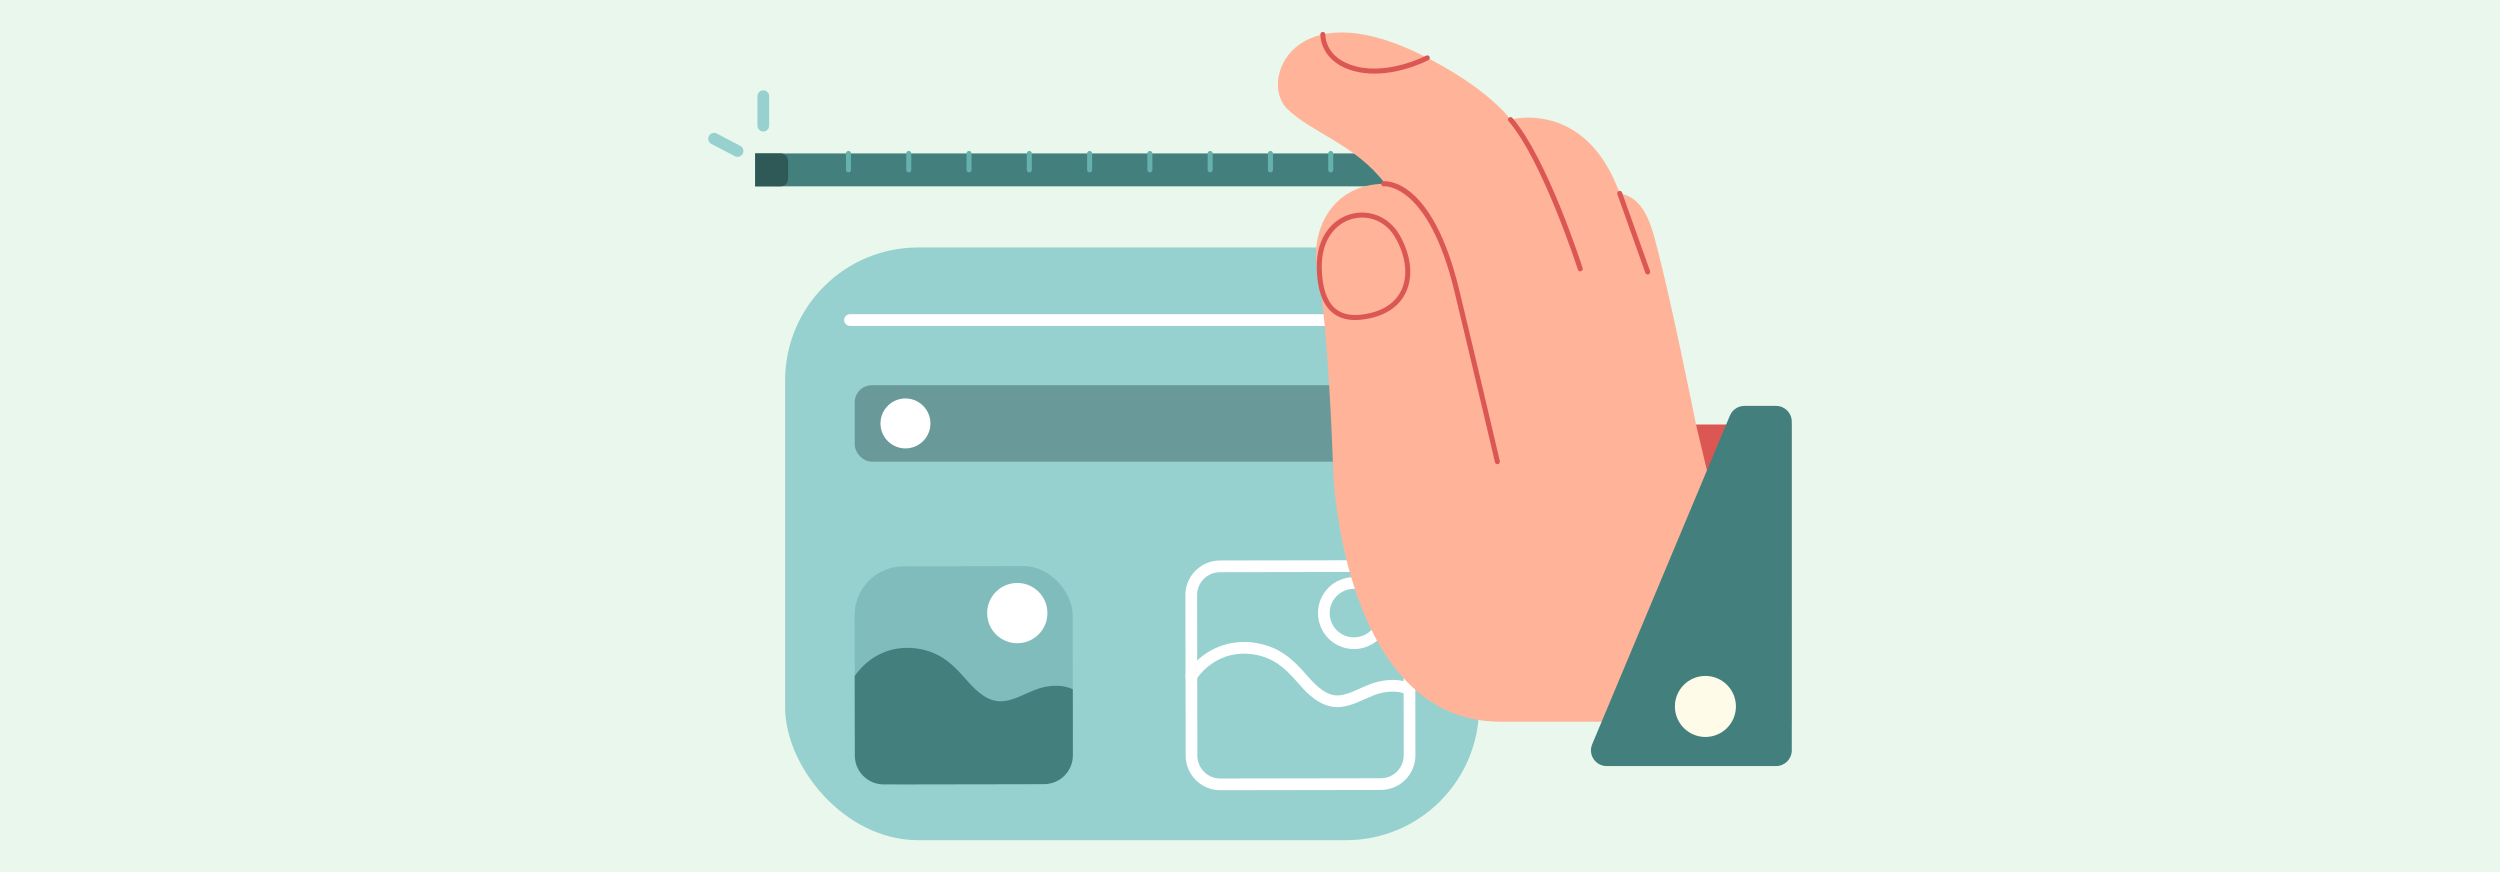 <?xml version="1.0" encoding="UTF-8"?><svg id="a" xmlns="http://www.w3.org/2000/svg" viewBox="0 0 860 300"><defs><style>.b{fill:#699999;}.c{fill:#eaf7ec;}.d{fill:#fff;}.e{fill:#fffbe9;}.f{fill:#ffb399;}.g{fill:#96d1cf;}.h{fill:#65b1ae;}.i{fill:#2f5957;}.j{fill:#db5753;}.k{fill:#43807d;}.l{fill:#81bcbc;}</style></defs><rect class="c" width="860" height="300"/><g><g><rect class="g" x="270.077" y="85.132" width="238.708" height="203.89" rx="45.731" ry="45.731" transform="translate(778.862 374.155) rotate(180)"/><path class="d" d="M419.791,271.837c-3.177,0-6.166-1.235-8.416-3.478-2.256-2.248-3.501-5.241-3.506-8.425l-.091-55.185c-.005-3.185,1.23-6.181,3.478-8.437,2.248-2.256,5.241-3.501,8.425-3.506l55.185-.091c6.576-.009,11.932,5.329,11.943,11.904l.091,55.185c.005,3.185-1.23,6.181-3.478,8.437-2.248,2.256-5.241,3.501-8.426,3.506l-55.185,.091h-.02Zm55.095-75.1c-.013,0-55.198,.091-55.198,.091-2.11,.004-4.093,.829-5.583,2.323-1.49,1.495-2.308,3.48-2.305,5.59l.091,55.185c.003,2.11,.829,4.093,2.323,5.583,1.491,1.486,3.472,2.305,5.577,2.305,.013,0,55.198-.091,55.198-.091,2.11-.004,4.093-.829,5.583-2.323,1.49-1.495,2.308-3.48,2.305-5.59l-.091-55.185c-.007-4.352-3.55-7.888-7.901-7.888Z"/><g><rect class="l" x="294.018" y="194.787" width="75.009" height="75.009" rx="16.824" ry="16.824" transform="translate(-.383 .547) rotate(-.095)"/><path class="k" d="M369.073,259.822l-.037-22.74c-3.104-1.438-6.689-1.426-10.033-.689-4.726,1.041-8.889,4.243-13.694,4.788-5.295,.6-9.349-3.333-12.58-6.996-3.389-3.843-6.629-7.439-11.443-9.477-4.008-1.697-8.477-2.264-12.776-1.56-5.96,.976-11.176,4.541-14.491,9.441l.045,27.357c.009,5.474,4.454,9.905,9.929,9.896l55.185-.091c5.474-.009,9.905-4.454,9.896-9.929Z"/><path class="d" d="M345.13,220.084c5.07,2.66,11.336,.706,13.996-4.364,2.66-5.07,.706-11.336-4.364-13.996-5.07-2.66-11.336-.706-13.996,4.364-2.66,5.07-.706,11.336,4.364,13.996Z"/></g><g><path class="d" d="M460.075,243.251c-6.217,.001-10.774-5.168-13.039-7.736-3.057-3.466-6.218-7.05-10.719-8.955-3.72-1.575-7.754-2.068-11.666-1.427-5.248,.86-10.041,3.988-13.151,8.583-.623,.92-1.873,1.161-2.793,.538-.92-.623-1.161-1.873-.538-2.793,3.727-5.507,9.497-9.261,15.832-10.298,4.663-.764,9.465-.178,13.885,1.693,5.344,2.263,8.813,6.195,12.167,9.999,3.147,3.568,6.639,6.805,10.845,6.327,2.329-.264,4.57-1.273,6.942-2.342,2.072-.933,4.214-1.898,6.546-2.412,4.222-.931,8.134-.644,11.311,.829,1.008,.467,1.446,1.663,.979,2.671-.467,1.008-1.663,1.446-2.671,.979-2.996-1.389-6.414-1.065-8.754-.55-1.925,.424-3.788,1.263-5.76,2.151-2.55,1.149-5.188,2.336-8.141,2.671-.432,.049-.858,.072-1.276,.072Z"/><path class="d" d="M465.741,223.28c-1.936,0-3.899-.455-5.73-1.415-6.044-3.171-8.381-10.668-5.21-16.711,3.171-6.044,10.668-8.381,16.711-5.21,6.044,3.171,8.381,10.668,5.21,16.711-2.211,4.214-6.524,6.626-10.982,6.626Zm-3.861-4.978c4.08,2.14,9.14,.562,11.28-3.517,2.14-4.08,.563-9.14-3.517-11.28-4.08-2.14-9.14-.562-11.28,3.517-2.14,4.08-.562,9.14,3.517,11.28h0Z"/></g><rect class="b" x="294.019" y="132.514" width="190.87" height="26.299" rx="5.899" ry="5.899"/><path class="d" d="M486.468,112.112h-194.074c-1.111,0-2.011-.9-2.011-2.011s.9-2.011,2.011-2.011h194.074c1.111,0,2.011,.9,2.011,2.011s-.9,2.011-2.011,2.011Z"/><rect class="k" x="259.774" y="52.779" width="260.814" height="11.321"/><path class="f" d="M442.695,37.332c-9.489-9.538,2.065-40.083,45.655-18.759,23.625,11.557,31.265,22.562,31.265,22.562,0,0,25.78-7.157,37.557,25.369,3.18,.779,8.231,2.057,11.646,14.109,5.276,18.621,14.614,65.443,14.614,65.443h32.943v102.21h-100.238c-46.753,0-56.76-64.234-57.584-88.031-.824-23.797-2.8-55.319-5.237-66.681-2.952-13.767,4.639-30.336,23.198-30.336-10.29-13.629-25.656-17.681-33.819-25.887Z"/><path class="j" d="M515.102,159.675c-.392,0-.746-.269-.839-.667-.063-.272-6.414-27.557-13.941-58.784-8.967-37.207-24.102-36.162-24.254-36.149-.473,.046-.895-.296-.945-.768-.05-.471,.287-.894,.758-.947,.679-.076,16.745-1.422,26.116,37.459,7.528,31.234,13.88,58.525,13.944,58.797,.108,.464-.181,.927-.644,1.035-.066,.015-.132,.023-.196,.023Z"/><path class="j" d="M566.807,94.416c-.354,0-.686-.22-.812-.573l-9.636-27.05c-.16-.448,.074-.942,.523-1.101,.449-.159,.941,.074,1.101,.523l9.636,27.05c.16,.449-.074,.942-.523,1.101-.096,.034-.193,.05-.289,.05Z"/><path class="j" d="M543.609,93.346c-.364,0-.703-.233-.821-.599-.119-.372-12.082-37.391-23.828-51.05-.31-.361-.269-.905,.092-1.216,.361-.311,.905-.27,1.216,.091,11.974,13.923,23.67,50.113,24.162,51.647,.145,.453-.104,.939-.557,1.084-.088,.028-.176,.042-.264,.042Z"/><path class="g" d="M262.579,45.238c-1.111,0-2.011-.9-2.011-2.011v-10.147c0-1.111,.901-2.011,2.011-2.011s2.011,.9,2.011,2.011v10.147c0,1.111-.9,2.011-2.011,2.011Z"/><path class="g" d="M253.715,53.961c-.314,0-.633-.074-.931-.23l-8.078-4.227c-.984-.515-1.365-1.73-.85-2.715,.515-.984,1.731-1.365,2.715-.85l8.078,4.227c.984,.515,1.365,1.73,.85,2.715-.359,.686-1.059,1.079-1.784,1.079Z"/><path class="j" d="M466.154,110.093c-3.265,0-5.968-.922-8.056-2.754-3.239-2.841-4.965-7.879-5.131-14.975-.264-11.272,5.805-17.041,11.572-18.682,6.518-1.854,13.268,.94,16.796,6.951,4.158,7.084,4.959,14.652,2.144,20.244-1.811,3.597-5.929,8.096-15.264,9.101-.71,.076-1.397,.114-2.061,.114Zm2.398-35.25c-1.172,0-2.361,.162-3.542,.498-5.147,1.464-10.561,6.694-10.32,16.983,.154,6.593,1.683,11.209,4.545,13.719,2.135,1.873,5.094,2.62,8.796,2.221,6.778-.73,11.587-3.552,13.908-8.163,2.551-5.067,1.769-12.018-2.091-18.596-2.483-4.23-6.758-6.663-11.295-6.663Z"/><path class="i" d="M262.313,52.779h8.782v11.321h-8.782c-1.401,0-2.539-1.138-2.539-2.539v-6.243c0-1.401,1.138-2.539,2.539-2.539Z" transform="translate(530.869 116.879) rotate(180)"/><path class="j" d="M609.542,146.056l-12.6,29.441c-1.329,3.105-5.848,2.719-6.63-.566l-6.88-28.874h26.11Z"/><path class="j" d="M472.8,25.329c-2.135,0-4.324-.218-6.493-.747-12.321-3.005-12.117-12.677-12.114-12.774,.017-.476,.417-.848,.892-.831,.476,.017,.848,.417,.831,.892-.01,.338-.115,8.375,10.8,11.037,11.332,2.764,23.756-3.702,23.88-3.768,.421-.223,.943-.062,1.165,.359,.222,.421,.061,.942-.359,1.165-.434,.23-8.96,4.665-18.601,4.665Z"/><path class="d" d="M320.069,145.663c0,4.745-3.847,8.592-8.593,8.592s-8.592-3.847-8.592-8.592,3.847-8.593,8.592-8.593,8.593,3.847,8.593,8.593Z"/><g><path class="h" d="M291.875,59.302c-.476,0-.862-.386-.862-.862v-5.66c0-.476,.386-.862,.862-.862s.862,.386,.862,.862v5.66c0,.476-.386,.862-.862,.862Z"/><path class="h" d="M312.611,59.302c-.476,0-.862-.386-.862-.862v-5.66c0-.476,.386-.862,.862-.862s.862,.386,.862,.862v5.66c0,.476-.386,.862-.862,.862Z"/><path class="h" d="M333.348,59.302c-.476,0-.862-.386-.862-.862v-5.66c0-.476,.386-.862,.862-.862s.862,.386,.862,.862v5.66c0,.476-.386,.862-.862,.862Z"/><path class="h" d="M354.084,59.302c-.476,0-.862-.386-.862-.862v-5.66c0-.476,.386-.862,.862-.862s.862,.386,.862,.862v5.66c0,.476-.386,.862-.862,.862Z"/><path class="h" d="M374.821,59.302c-.476,0-.862-.386-.862-.862v-5.66c0-.476,.386-.862,.862-.862s.862,.386,.862,.862v5.66c0,.476-.386,.862-.862,.862Z"/><path class="h" d="M395.557,59.302c-.476,0-.862-.386-.862-.862v-5.66c0-.476,.386-.862,.862-.862s.862,.386,.862,.862v5.66c0,.476-.386,.862-.862,.862Z"/><path class="h" d="M416.294,59.302c-.476,0-.862-.386-.862-.862v-5.66c0-.476,.386-.862,.862-.862s.862,.386,.862,.862v5.66c0,.476-.386,.862-.862,.862Z"/><path class="h" d="M437.031,59.302c-.476,0-.862-.386-.862-.862v-5.66c0-.476,.386-.862,.862-.862s.862,.386,.862,.862v5.66c0,.476-.386,.862-.862,.862Z"/><path class="h" d="M457.767,59.302c-.476,0-.862-.386-.862-.862v-5.66c0-.476,.386-.862,.862-.862s.862,.386,.862,.862v5.66c0,.476-.386,.862-.862,.862Z"/></g></g><path class="k" d="M595.097,142.946l-47.388,113.089c-1.492,3.561,1.123,7.493,4.985,7.493h58.275c2.985,0,5.405-2.42,5.405-5.405l-.007-113.089c-0-2.985-2.42-5.404-5.405-5.404h-10.881c-2.178,0-4.143,1.307-4.985,3.316Z"/><path class="e" d="M597.158,243.016c0,5.798-4.7,10.497-10.497,10.497s-10.497-4.7-10.497-10.497,4.7-10.497,10.497-10.497,10.497,4.7,10.497,10.497Z"/></g></svg>